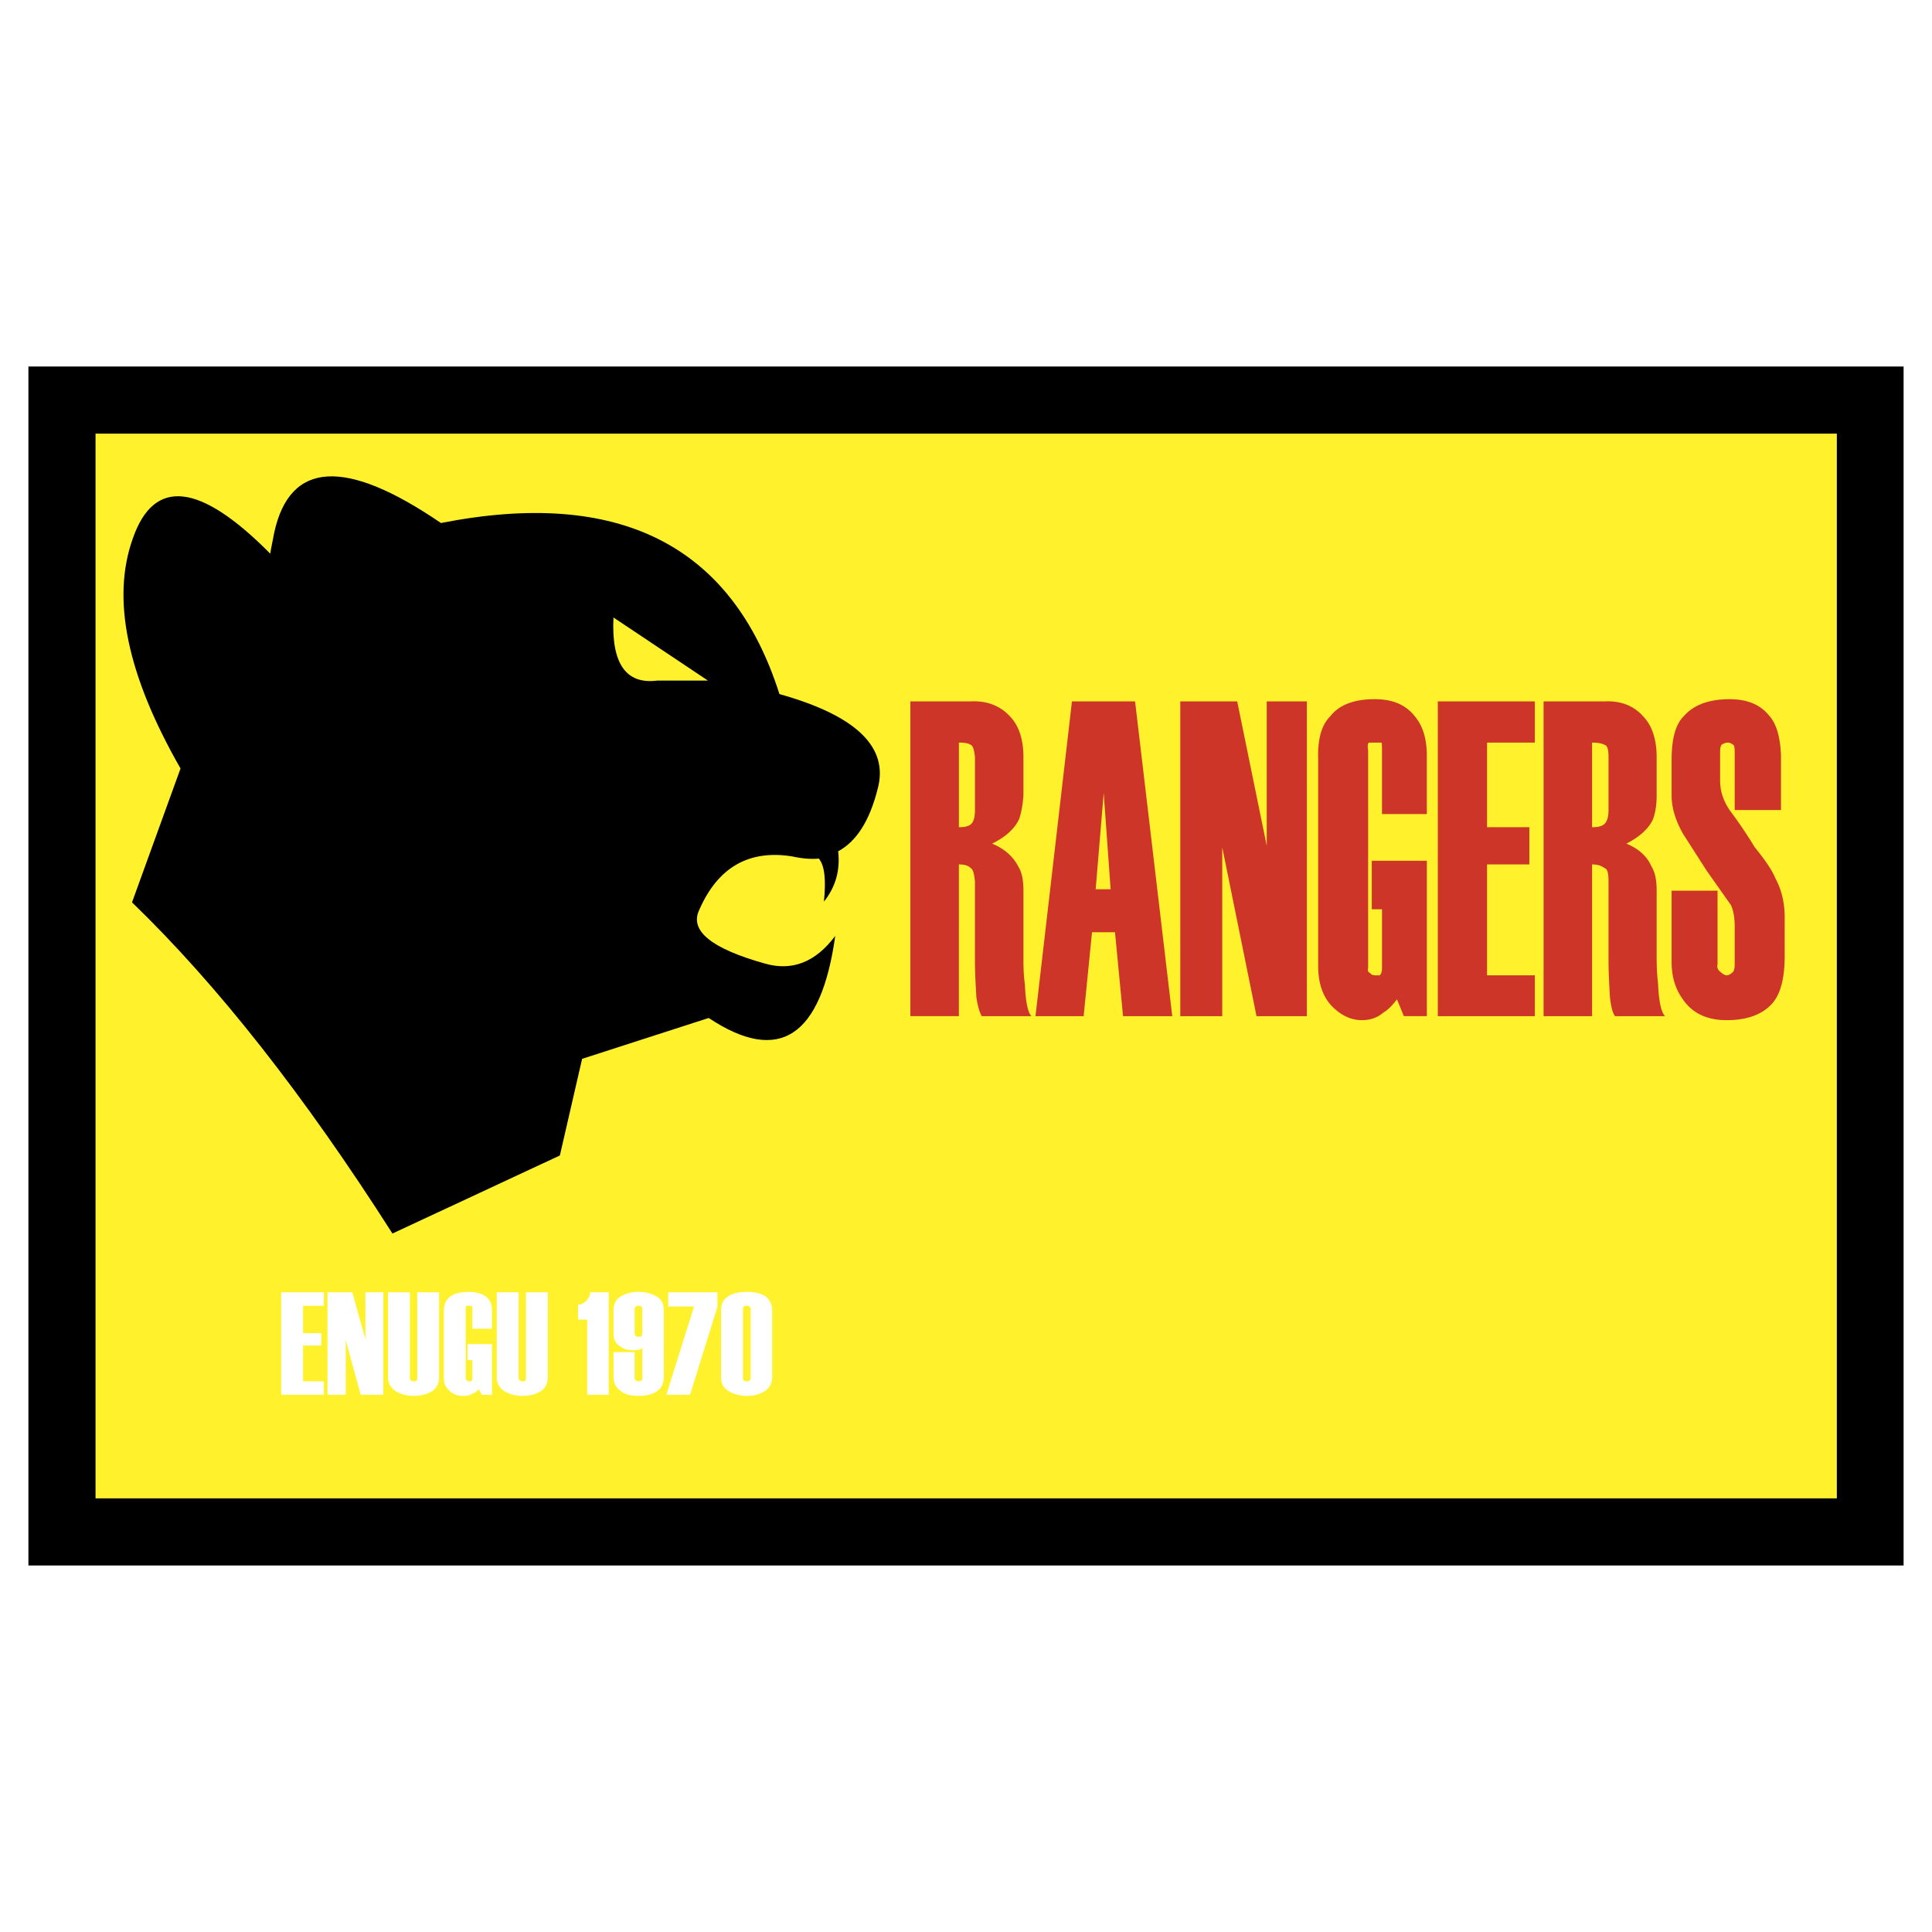<svg xmlns="http://www.w3.org/2000/svg" width="2500" height="2500" viewBox="0 0 192.756 192.756"><g fill-rule="evenodd" clip-rule="evenodd"><path fill="#fff" d="M0 0h192.756v192.756H0V0z"/><path d="M2.834 36.569v119.619h187.088V36.569H2.834z"/><path fill="#fff22d" d="M9.531 43.265v106.227h173.731V43.265H9.531z"/><path d="M87.553 78.747c1.165-4.185-2.11-7.351-9.789-9.498-4.731-14.884-16.012-20.561-33.771-17.068-9.535-6.514-15.066-6.187-16.631.946-.218 1.128-.364 1.819-.4 2.111-7.023-7.096-11.608-7.606-13.719-1.493-2.147 6.042-.546 13.647 4.768 22.927l-4.84 13.356c8.552 8.261 17.213 19.288 25.983 33.042l16.704-7.787 2.219-9.643 12.628-4.076c7.023 4.658 11.208 1.928 12.627-8.188-1.965 2.621-4.294 3.53-6.987 2.767-5.35-1.493-7.569-3.276-6.587-5.35 1.855-4.258 4.949-6.041 9.279-5.35.983.218 1.856.291 2.657.218.582.692.728 2.111.509 4.294 1.165-1.456 1.638-3.13 1.42-5.022 1.82-.982 3.13-3.02 3.93-6.186zM70.631 67.902h-5.059c-3.129.401-4.585-1.71-4.366-6.295l9.425 6.295z"/><path d="M176.566 71.469c-.91-1.165-2.221-1.71-4.004-1.71-2.037 0-3.566.546-4.584 1.71-.801.8-1.201 2.22-1.201 4.331v3.566c0 1.238.4 2.547 1.201 3.93.035.037.801 1.238 2.291 3.566l2.439 3.457c.254.583.363 1.311.363 2.111v3.785c0 .291-.035.51-.145.729-.219.217-.438.363-.656.363-.182 0-.4-.146-.654-.363-.256-.219-.328-.475-.256-.729v-7.352h-4.584v7.097c0 1.528.4 2.767 1.127 3.749.947 1.383 2.402 2.074 4.367 2.074 2.074 0 3.604-.584 4.586-1.711.801-.945 1.201-2.512 1.201-4.695V91.52c0-1.419-.291-2.729-.947-3.93-.254-.655-.908-1.674-2.037-3.057a46.257 46.257 0 0 0-2.512-3.712c-.617-.91-.945-1.892-.945-2.947v-2.839c0-.4.072-.655.146-.728.217-.146.436-.219.654-.219.145 0 .291.073.51.219.109.073.145.327.145.728v5.786h4.621v-5.422c-.071-1.819-.434-3.13-1.126-3.93zM117.758 69.977v31.406h4.185v-16.85l3.42 16.85h5.022V69.977h-4.002v14.411l-2.947-14.411h-5.678zM132.715 71.469c-.873.874-1.273 2.292-1.201 4.331v20.56c0 1.819.51 3.202 1.492 4.147.873.838 1.82 1.275 2.875 1.275.836 0 1.564-.256 2.146-.766.4-.217.838-.654 1.348-1.309l.689 1.674h2.293V85.879h-5.494v4.84h1.02v5.858c0 .328-.072.582-.219.729h-.436c-.256 0-.438-.074-.512-.219-.217-.072-.291-.256-.217-.51V74.816c-.074-.364-.037-.618.072-.728h1.238c.072.037.072.292.072.728v6.405h4.475v-5.823c0-1.674-.398-2.984-1.199-3.93-.91-1.165-2.221-1.71-4.004-1.71-2.036 0-3.528.546-4.438 1.711zM148.363 82.532v-8.444h4.768v-4.111h-9.68v31.406h9.68v-4.076h-4.768V86.244h4.221v-3.712h-4.221zM163.939 71.469c-.984-1.092-2.258-1.565-3.859-1.492h-6.076v31.406h4.84V86.244c.51 0 .91.109 1.236.363.293.073.402.51.402 1.347v7.861c0 1.201.072 2.438.145 3.711.109.91.256 1.529.51 1.857h4.986c-.365-.365-.619-1.42-.693-3.166a23.934 23.934 0 0 1-.145-2.402v-6.951c0-1.019-.146-1.819-.51-2.402-.436-1.019-1.273-1.783-2.512-2.292 1.348-.691 2.221-1.493 2.658-2.438.254-.691.363-1.492.363-2.366v-3.821c.001-1.747-.436-3.13-1.345-4.076zm-5.095 2.619c.547 0 .947.073 1.236.219.293.073.402.473.402 1.237v5.276c0 .765-.184 1.274-.547 1.492-.219.146-.582.219-1.092.219v-8.443h.001zM98.98 84.169c1.346-.655 2.256-1.493 2.693-2.438.219-.619.363-1.419.436-2.366v-3.821c0-1.747-.436-3.13-1.346-4.076-1.02-1.092-2.328-1.565-3.93-1.492h-6.005v31.406h4.84V86.244c.545 0 .946.109 1.165.363.217.073.364.51.436 1.347v7.861c0 1.201.072 2.438.146 3.711.145.91.328 1.529.545 1.857h4.949c-.363-.365-.582-1.42-.654-3.166-.109-.729-.146-1.529-.146-2.402v-6.951c0-1.019-.145-1.819-.51-2.402-.544-1.056-1.454-1.82-2.619-2.293zm-3.311-10.081c.582 0 .946.073 1.165.219.217.073.364.473.436 1.237v5.276c0 .765-.145 1.274-.509 1.492-.218.146-.582.219-1.091.219v-8.443h-.001zM113.246 69.977h-6.297l-3.639 31.406h4.805l.836-8.371h2.293l.801 8.371h4.912l-3.711-31.406zm-2.439 18.741h-1.492l.801-9.607.691 9.607z" fill="#cd3529"/><path fill="#fff" d="M32.312 128.93h-4.258v10.226h4.258v-1.345h-2.075v-3.567h1.82v-1.238h-1.82v-2.729h2.075v-1.347zM32.675 128.93v10.226h1.82v-5.459l1.492 5.459h2.257V128.93H36.46v4.695l-1.31-4.695h-2.475zM71.578 128.93h-4.913v1.42h2.584l-2.766 8.806h2.365l2.73-8.769v-1.457zM60.733 128.93h-1.856c0 .328-.109.547-.4.873-.255.221-.474.365-.801.365v1.492h.91v7.496h2.146V128.93h.001zM54.656 128.93h-2.184v8.59c0 .107 0 .182-.072.217-.037.074-.146.074-.292.074-.109 0-.182 0-.218-.074a.243.243 0 0 1-.146-.217v-8.59H49.56v8.516c0 .547.255 1.02.764 1.348.473.291 1.092.473 1.783.473.764 0 1.383-.182 1.856-.473.473-.328.691-.801.691-1.42v-8.444h.002zM40.9 128.93h-2.184v8.516c0 .547.255 1.02.765 1.348.473.291 1.092.473 1.783.473.764 0 1.383-.182 1.855-.473.473-.328.691-.801.691-1.42v-8.443h-2.184v8.59c0 .107 0 .182-.073.217-.036.074-.182.074-.291.074-.109 0-.182 0-.219-.074a.243.243 0 0 1-.146-.217v-8.591h.003zM49.088 132.57v-1.857c0-.545-.182-.982-.509-1.273-.437-.363-1.019-.545-1.783-.545-.91 0-1.565.182-1.965.545-.364.291-.546.729-.546 1.383v6.697c0 .582.255 1.018.655 1.309.364.328.764.438 1.31.438.364 0 .655-.072.946-.256.182-.035.364-.217.582-.398l.291.545h1.019v-5.059H46.65v1.602h.473v1.855c0 .146-.037.182-.11.256h-.182c-.109 0-.182 0-.218-.074-.073-.035-.146-.109-.146-.182v-7.023c0-.145 0-.182.073-.254h.546c.037.072.037.109.037.254v2.039h1.965v-.002zM77.037 130.822c0-.617-.182-1.092-.619-1.455-.401-.291-1.056-.473-1.893-.473-.874 0-1.601.182-2.001.545-.437.291-.582.766-.582 1.383v6.623c0 .547.218 1.02.764 1.348.474.291 1.056.473 1.82.473.728 0 1.31-.182 1.783-.473.473-.328.728-.801.728-1.42v-6.551zm-2.803-.472c.073-.072.109-.072.291-.072.146 0 .182 0 .255.072.036.037.109.109.109.219v6.951c0 .107-.073.182-.109.217-.073.074-.109.074-.255.074-.182 0-.218 0-.291-.074-.073-.035-.109-.109-.109-.217v-6.951c0-.11.037-.182.109-.219zM66.228 130.713c0-.617-.218-1.055-.691-1.346-.473-.291-1.092-.473-1.855-.473-.728 0-1.311.182-1.783.473-.474.291-.691.801-.691 1.346v2.365c0 .547.218.984.691 1.273.363.256.764.365 1.31.365.182 0 .364 0 .546-.072.182-.037.291-.109.328-.184v3.059c0 .107-.037.182-.109.217-.036.074-.182.074-.218.074-.182 0-.254 0-.291-.074a.243.243 0 0 1-.146-.217v-2.621h-2.11v2.438c0 .584.218 1.094.654 1.383.4.365.983.547 1.82.547.873 0 1.528-.182 1.965-.547.4-.289.582-.799.582-1.455v-6.551h-.002zm-2.256-.363c.073.037.109.182.109.219v2.438c0 .146-.037.254-.109.328-.036.035-.182.035-.218.035-.182 0-.254 0-.291-.035a.463.463 0 0 1-.146-.328v-2.438c0-.109.073-.182.146-.219.037-.072.109-.072.291-.072.036-.001.182-.001.218.072z"/></g></svg>